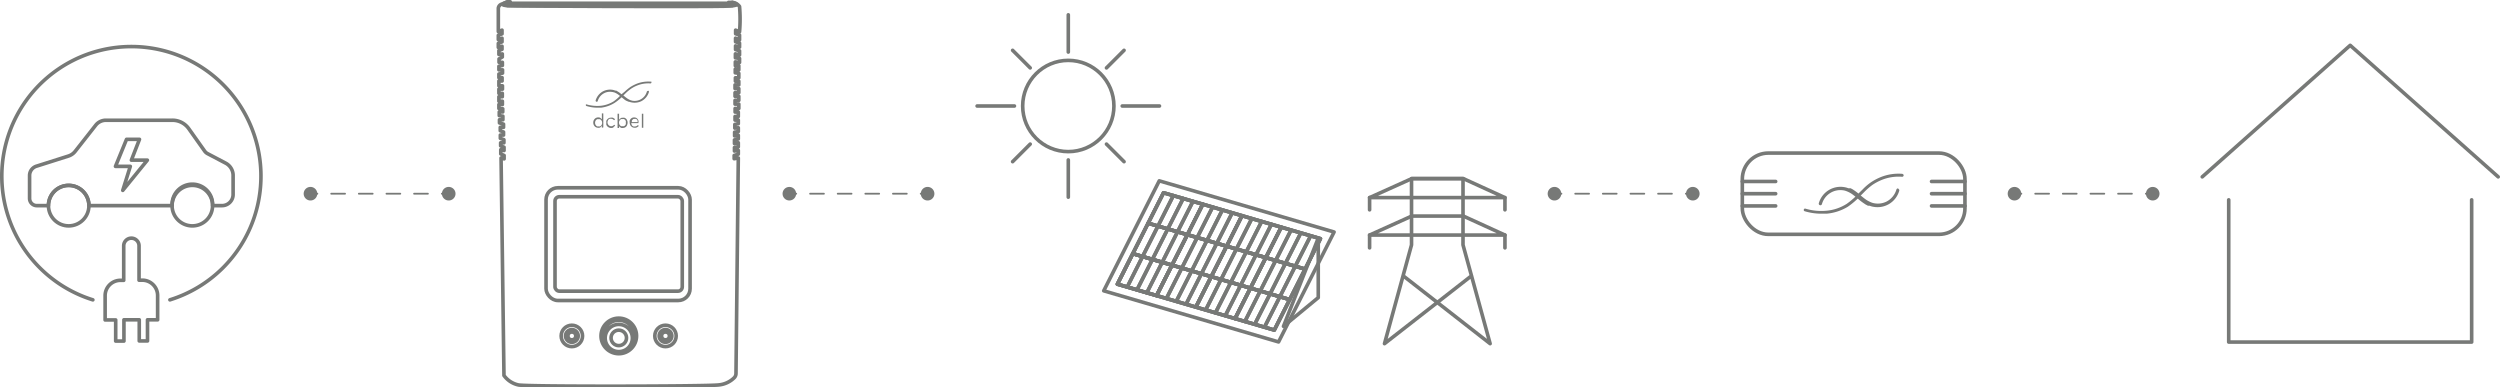<svg xmlns="http://www.w3.org/2000/svg" viewBox="0 0 345.76 53.58"><defs><style>.cls-1,.cls-3,.cls-4{fill:none;stroke:#777977;stroke-linecap:round;stroke-linejoin:round;}.cls-1{stroke-width:0.5px;}.cls-2{fill:#777977;}.cls-3,.cls-4{stroke-width:0.25px;}.cls-4{stroke-dasharray:1.91 1.91;}</style></defs><title>banner-inactive</title><g id="Layer_2" data-name="Layer 2"><g id="Layer_1-2" data-name="Layer 1"><polyline class="cls-1" points="345.51 24.46 325.04 6.27 304.58 24.46"/><polyline class="cls-1" points="308.24 27.64 308.24 47.31 341.84 47.31 341.84 27.64"/><rect class="cls-1" x="240.97" y="21.17" width="30.79" height="11.24" rx="3.59"/><path class="cls-2" d="M262.56,26.07a.22.22,0,0,0-.28.15,2.73,2.73,0,0,1-1.37,1.66,2.7,2.7,0,0,1-1.7.23h0a1.9,1.9,0,0,1-.39-.11,4.22,4.22,0,0,1-.67-.34l0,0,0,0c-.28-.19-.56-.42-.84-.65l-.3-.26a8.47,8.47,0,0,0-.79-.57l-.26-.14h0l-.1,0-.06,0-.06,0-.09,0h0a2.76,2.76,0,0,0-.58-.16,3.12,3.12,0,0,0-3.52,2.22.22.22,0,0,0,.43.13,2.65,2.65,0,0,1,3-1.9H255a2.64,2.64,0,0,1,.4.12,3.83,3.83,0,0,1,.67.34h0l0,0c.28.19.55.42.83.65l.31.26a7.67,7.67,0,0,0,.69.5h0l.08.06.36.19.06,0,.06,0,.1,0h0a2.46,2.46,0,0,0,.59.16,3.12,3.12,0,0,0,3.52-2.22.22.22,0,0,0-.15-.28"/><path class="cls-2" d="M263.22,24.11a.31.31,0,0,0-.14-.07h0a6.57,6.57,0,0,0-2.93.44,7.42,7.42,0,0,0-1.34.7,7.23,7.23,0,0,0-1.18,1l-.56.55a10.52,10.52,0,0,1-1.66,1.46,6.25,6.25,0,0,1-2.77.95,7.6,7.6,0,0,1-2.89-.27.23.23,0,0,0-.2,0,.22.22,0,0,0-.08.22.19.19,0,0,0,.14.13,8.06,8.06,0,0,0,2.62.33l.44,0a6.77,6.77,0,0,0,2.88-.95,10.79,10.79,0,0,0,1.8-1.56l.45-.45a9.6,9.6,0,0,1,1.14-1,7.08,7.08,0,0,1,1.3-.7,6.19,6.19,0,0,1,2.82-.44h0a.21.21,0,0,0,.22-.17.19.19,0,0,0-.06-.17"/><line class="cls-1" x1="240.97" y1="25.1" x2="245.58" y2="25.1"/><line class="cls-1" x1="240.97" y1="26.79" x2="245.58" y2="26.79"/><line class="cls-1" x1="240.97" y1="28.48" x2="245.58" y2="28.48"/><line class="cls-1" x1="267.14" y1="25.1" x2="271.76" y2="25.1"/><line class="cls-1" x1="267.14" y1="26.79" x2="271.76" y2="26.79"/><line class="cls-1" x1="267.14" y1="28.48" x2="271.76" y2="28.48"/><circle class="cls-1" cx="147.75" cy="14.66" r="6.31"/><line class="cls-1" x1="147.75" y1="2.05" x2="147.75" y2="7.2"/><line class="cls-1" x1="135.14" y1="14.66" x2="140.3" y2="14.66"/><line class="cls-1" x1="147.75" y1="27.27" x2="147.75" y2="22.12"/><line class="cls-1" x1="160.36" y1="14.66" x2="155.21" y2="14.66"/><line class="cls-1" x1="140.05" y1="6.96" x2="142.48" y2="9.39"/><line class="cls-1" x1="140.05" y1="22.36" x2="142.48" y2="19.93"/><line class="cls-1" x1="155.46" y1="22.36" x2="153.03" y2="19.93"/><line class="cls-1" x1="155.46" y1="6.96" x2="153.03" y2="9.39"/><polygon class="cls-1" points="177.51 45.13 182.32 32.93 182.32 41.16 177.51 45.13"/><polygon class="cls-1" points="184.51 32.09 176.83 47.29 152.65 40.22 160.33 25.01 184.51 32.09"/><polygon class="cls-1" points="154.54 39.3 160.92 26.66 182.62 33.01 176.24 45.65 154.54 39.3"/><polygon class="cls-1" points="162.09 36.67 159.96 40.88 154.54 39.3 156.67 35.08 162.09 36.67"/><polygon class="cls-1" points="164.22 32.46 162.09 36.67 156.67 35.08 158.79 30.87 164.22 32.46"/><polygon class="cls-1" points="166.35 28.24 164.22 32.46 158.79 30.87 160.92 26.66 166.35 28.24"/><polygon class="cls-1" points="167.52 38.26 165.39 42.47 159.96 40.88 162.09 36.67 167.52 38.26"/><polygon class="cls-1" points="169.65 34.05 167.52 38.26 162.09 36.67 164.22 32.46 169.65 34.05"/><polygon class="cls-1" points="171.77 29.83 169.65 34.05 164.22 32.46 166.35 28.24 171.77 29.83"/><polygon class="cls-1" points="172.94 39.85 170.81 44.06 165.39 42.47 167.52 38.26 172.94 39.85"/><polygon class="cls-1" points="175.07 35.63 172.94 39.85 167.52 38.26 169.65 34.05 175.07 35.63"/><polygon class="cls-1" points="177.2 31.42 175.07 35.63 169.65 34.05 171.77 29.83 177.2 31.42"/><polygon class="cls-1" points="178.37 41.43 176.24 45.65 170.81 44.06 172.94 39.85 178.37 41.43"/><polygon class="cls-1" points="180.5 37.22 178.37 41.43 172.94 39.85 175.07 35.63 180.5 37.22"/><polygon class="cls-1" points="182.62 33.01 180.5 37.22 175.07 35.63 177.2 31.42 182.62 33.01"/><polygon class="cls-1" points="162.09 36.67 159.96 40.88 154.54 39.3 156.67 35.08 162.09 36.67"/><polygon class="cls-1" points="158.02 35.48 155.9 39.69 154.54 39.3 156.67 35.08 158.02 35.48"/><polygon class="cls-1" points="159.38 35.88 157.25 40.09 155.9 39.69 158.02 35.48 159.38 35.88"/><polygon class="cls-1" points="160.74 36.27 158.61 40.49 157.25 40.09 159.38 35.88 160.74 36.27"/><polygon class="cls-1" points="162.09 36.67 159.96 40.88 158.61 40.49 160.74 36.27 162.09 36.67"/><polygon class="cls-1" points="160.15 31.27 158.02 35.48 156.67 35.08 158.79 30.87 160.15 31.27"/><polygon class="cls-1" points="161.51 31.66 159.38 35.88 158.02 35.48 160.15 31.27 161.51 31.66"/><polygon class="cls-1" points="162.86 32.06 160.74 36.27 159.38 35.88 161.51 31.66 162.86 32.06"/><polygon class="cls-1" points="164.22 32.46 162.09 36.67 160.74 36.27 162.86 32.06 164.22 32.46"/><polygon class="cls-1" points="162.28 27.05 160.15 31.27 158.79 30.87 160.92 26.66 162.28 27.05"/><polygon class="cls-1" points="163.64 27.45 161.51 31.66 160.15 31.27 162.28 27.05 163.64 27.45"/><polygon class="cls-1" points="164.99 27.85 162.86 32.06 161.51 31.66 163.64 27.45 164.99 27.85"/><polygon class="cls-1" points="166.35 28.24 164.22 32.46 162.86 32.06 164.99 27.85 166.35 28.24"/><polygon class="cls-1" points="163.45 37.07 161.32 41.28 159.96 40.88 162.09 36.67 163.45 37.07"/><polygon class="cls-1" points="164.81 37.47 162.68 41.68 161.32 41.28 163.45 37.07 164.81 37.47"/><polygon class="cls-1" points="166.16 37.86 164.03 42.08 162.68 41.68 164.81 37.47 166.16 37.86"/><polygon class="cls-1" points="167.52 38.26 165.39 42.47 164.03 42.08 166.16 37.86 167.52 38.26"/><polygon class="cls-1" points="165.58 32.85 163.45 37.07 162.09 36.67 164.22 32.46 165.58 32.85"/><polygon class="cls-1" points="166.93 33.25 164.81 37.47 163.45 37.07 165.58 32.85 166.93 33.25"/><polygon class="cls-1" points="168.29 33.65 166.16 37.86 164.81 37.47 166.93 33.25 168.29 33.65"/><polygon class="cls-1" points="169.65 34.05 167.52 38.26 166.16 37.86 168.29 33.65 169.65 34.05"/><polygon class="cls-1" points="167.71 28.64 165.58 32.85 164.22 32.46 166.35 28.24 167.71 28.64"/><polygon class="cls-1" points="169.06 29.04 166.93 33.25 165.58 32.85 167.71 28.64 169.06 29.04"/><polygon class="cls-1" points="170.42 29.43 168.29 33.65 166.93 33.25 169.06 29.04 170.42 29.43"/><polygon class="cls-1" points="171.77 29.83 169.65 34.05 168.29 33.65 170.42 29.43 171.77 29.83"/><polygon class="cls-1" points="168.87 38.66 166.75 42.87 165.39 42.47 167.52 38.26 168.87 38.66"/><polygon class="cls-1" points="170.23 39.05 168.1 43.27 166.75 42.87 168.87 38.66 170.23 39.05"/><polygon class="cls-1" points="171.59 39.45 169.46 43.66 168.1 43.27 170.23 39.05 171.59 39.45"/><polygon class="cls-1" points="172.94 39.85 170.81 44.06 169.46 43.66 171.59 39.45 172.94 39.85"/><polygon class="cls-1" points="171 34.44 168.87 38.66 167.52 38.26 169.65 34.05 171 34.44"/><polygon class="cls-1" points="172.36 34.84 170.23 39.05 168.87 38.66 171 34.44 172.36 34.84"/><polygon class="cls-1" points="173.71 35.24 171.59 39.45 170.23 39.05 172.36 34.84 173.71 35.24"/><polygon class="cls-1" points="175.07 35.63 172.94 39.85 171.59 39.45 173.71 35.24 175.07 35.63"/><polygon class="cls-1" points="173.13 30.23 171 34.44 169.65 34.05 171.77 29.83 173.13 30.23"/><polygon class="cls-1" points="174.49 30.63 172.36 34.84 171 34.44 173.13 30.23 174.49 30.63"/><polygon class="cls-1" points="175.84 31.02 173.71 35.24 172.36 34.84 174.49 30.63 175.84 31.02"/><polygon class="cls-1" points="177.2 31.42 175.07 35.63 173.71 35.24 175.84 31.02 177.2 31.42"/><polygon class="cls-1" points="174.3 40.24 172.17 44.46 170.81 44.06 172.94 39.85 174.3 40.24"/><polygon class="cls-1" points="175.66 40.64 173.53 44.85 172.17 44.46 174.3 40.24 175.66 40.64"/><polygon class="cls-1" points="177.01 41.04 174.88 45.25 173.53 44.85 175.66 40.64 177.01 41.04"/><polygon class="cls-1" points="178.37 41.43 176.24 45.65 174.88 45.25 177.01 41.04 178.37 41.43"/><polygon class="cls-1" points="176.43 36.03 174.3 40.24 172.94 39.85 175.07 35.63 176.43 36.03"/><polygon class="cls-1" points="177.78 36.43 175.66 40.64 174.3 40.24 176.43 36.03 177.78 36.43"/><polygon class="cls-1" points="179.14 36.82 177.01 41.04 175.66 40.64 177.78 36.43 179.14 36.82"/><polygon class="cls-1" points="180.5 37.22 178.37 41.43 177.01 41.04 179.14 36.82 180.5 37.22"/><polygon class="cls-1" points="178.56 31.82 176.43 36.03 175.07 35.63 177.2 31.42 178.56 31.82"/><polygon class="cls-1" points="179.91 32.21 177.78 36.43 176.43 36.03 178.56 31.82 179.91 32.21"/><polygon class="cls-1" points="181.27 32.61 179.14 36.82 177.78 36.43 179.91 32.21 181.27 32.61"/><polygon class="cls-1" points="182.62 33.01 180.5 37.22 179.14 36.82 181.27 32.61 182.62 33.01"/><polyline class="cls-1" points="203.52 38.14 191.48 47.53 195.22 33.87 195.22 24.7 202.34 24.7 202.34 33.87 206.09 47.53 194.06 38.14"/><polygon class="cls-1" points="195.26 29.88 202.38 29.88 208.14 32.51 189.42 32.51 195.26 29.88"/><polygon class="cls-1" points="195.26 24.7 202.38 24.7 208.14 27.33 189.42 27.33 195.26 24.7"/><line class="cls-1" x1="189.42" y1="34.28" x2="189.42" y2="32.51"/><line class="cls-1" x1="208.14" y1="34.28" x2="208.14" y2="32.51"/><line class="cls-1" x1="208.14" y1="29.02" x2="208.14" y2="27.33"/><line class="cls-1" x1="189.42" y1="29.02" x2="189.42" y2="27.33"/><path class="cls-1" d="M101.28.33a1.37,1.37,0,0,1,1,.57,20.38,20.38,0,0,1,0,3.5l-.54-.23v.5l.54.18v.67l-.55-.24v.5l.55.18v.56l-.55-.17v.51l.55.17V7.6l-.57-.15V8l.57.08v.56l-.58-.08v.53l.48,0v.57l-.49-.09v.5l.49.07v.62l-.47,0v.47l.47,0v.51h-.52v.51h.52v.57h-.52v.5h.52v.56h-.52v.52h.52V15h-.51v.5l.44,0v.61l-.45,0v.5l.45,0v.5l-.48.1v.51l.48-.05v.53l-.51.08v.52l.51-.09v.51l-.53.13v.51l.53-.12v.57l-.53.09v.49l.53-.09v.52l-.57.18v.45l.57-.1-.32,29.8a.85.85,0,0,1-.24.59,3.52,3.52,0,0,1-2.17,1c-1.79.21-26.58.25-27.68,0a3.34,3.34,0,0,1-2-1.31l-.4-30.08.42.12V21.5l-.46-.21V20.7l.45.12v-.46l-.47-.19v-.42h.45v-.43l-.49-.19v-.45h.44v-.42l-.45-.18v-.47h.45v-.44L69.08,17v-.44h.47v-.49l-.5-.08v-.51h.48v-.43L69,15v-.54l.48,0V14H69v-.62h.47v-.47H69v-.58h.49v-.46H69V11.2h.44v-.46H69v-.5l.5-.13V9.66H69V9.17l.48-.12V8.62l-.46,0V8.15l.45-.27V7.46L69,7.53V7l.43-.18V6.4l-.51.16V6l.51-.21V5.29l-.51.19v-.6l.51-.2V4.17l-.51.2V1.13A.66.66,0,0,1,69.4.57l.8-.32V.78l31.08,0Z"/><path class="cls-2" d="M89.64,12.58a.15.15,0,0,0-.18.1,1.76,1.76,0,0,1-2,1.25h0l-.25-.07a2.64,2.64,0,0,1-.44-.23h0l0,0c-.19-.13-.37-.28-.55-.43L85.91,13a3,3,0,0,0-.52-.37l-.16-.1h0l-.07,0,0,0,0,0-.07,0h0a1.66,1.66,0,0,0-.38-.11,2.14,2.14,0,0,0-1.27.19,2.11,2.11,0,0,0-1.06,1.28.15.15,0,0,0,.11.18.14.14,0,0,0,.18-.1,1.78,1.78,0,0,1,.9-1.09,1.75,1.75,0,0,1,1.08-.16h.06l.27.07a2.64,2.64,0,0,1,.44.23h0l0,0c.19.13.37.28.55.43l.21.17a3.27,3.27,0,0,0,.45.33h0l.05,0a1.92,1.92,0,0,0,.25.12l0,0,0,0,.07,0h0a2.36,2.36,0,0,0,.38.1A2.13,2.13,0,0,0,88.69,14a2.08,2.08,0,0,0,1.06-1.28.15.15,0,0,0-.11-.18"/><path class="cls-2" d="M90.08,11.29a.16.16,0,0,0-.09,0h0a4.39,4.39,0,0,0-1.93.29,5.76,5.76,0,0,0-.89.46,7.41,7.41,0,0,0-.78.64L86,13a7.21,7.21,0,0,1-1.1,1,4.19,4.19,0,0,1-1.82.63,5.28,5.28,0,0,1-1.91-.18.11.11,0,0,0-.13,0,.11.11,0,0,0,0,.14.11.11,0,0,0,.09.08,5.24,5.24,0,0,0,1.73.22l.29,0A4.55,4.55,0,0,0,85,14.23a6.58,6.58,0,0,0,1.19-1l.3-.3a6.21,6.21,0,0,1,.75-.63,4.12,4.12,0,0,1,.85-.46,4.07,4.07,0,0,1,1.86-.3h0a.14.14,0,0,0,.14-.11.12.12,0,0,0,0-.11"/><path class="cls-2" d="M83.24,17.67v-.28l-.1.12a.52.52,0,0,1-.11.1.39.39,0,0,1-.15.06.47.47,0,0,1-.17,0,.69.69,0,0,1-.24-.05.6.6,0,0,1-.21-.14.71.71,0,0,1-.15-.22.75.75,0,0,1-.06-.31.73.73,0,0,1,.06-.3.71.71,0,0,1,.15-.22.6.6,0,0,1,.21-.14.52.52,0,0,1,.24-.05.47.47,0,0,1,.17,0l.15.06a1.56,1.56,0,0,1,.21.21v-.83h.2v1.94Zm0-.91a.46.46,0,0,0-.11-.16.57.57,0,0,0-.16-.11.58.58,0,0,0-.18,0,.41.41,0,0,0-.19,0,.4.4,0,0,0-.15.1.5.5,0,0,0-.11.17.62.62,0,0,0,0,.44.5.5,0,0,0,.11.17.42.42,0,0,0,.15.11.58.58,0,0,0,.19,0,.39.39,0,0,0,.18,0,.54.54,0,0,0,.16-.1.5.5,0,0,0,.11-.17.63.63,0,0,0,0-.44"/><path class="cls-2" d="M84.84,17.63a.66.66,0,0,1-.32.07.61.61,0,0,1-.28-.06.7.7,0,0,1-.23-.15.76.76,0,0,1-.15-.23.81.81,0,0,1,0-.27.87.87,0,0,1,0-.28.76.76,0,0,1,.15-.23.73.73,0,0,1,.23-.16.78.78,0,0,1,.28-.05.47.47,0,0,1,.17,0,.33.33,0,0,1,.15.05l.12.08.11.09-.14.14a.86.86,0,0,0-.18-.14.43.43,0,0,0-.24-.06.41.41,0,0,0-.19,0,.57.57,0,0,0-.16.11.59.59,0,0,0-.1.17.57.57,0,0,0,0,.42.62.62,0,0,0,.11.17.31.31,0,0,0,.16.11.42.42,0,0,0,.2.05.46.46,0,0,0,.23-.06.9.9,0,0,0,.19-.15l.13.12a.91.91,0,0,1-.24.2"/><path class="cls-2" d="M86.74,17.28a.6.6,0,0,1-.35.37.7.7,0,0,1-.25.05.47.47,0,0,1-.17,0,.35.35,0,0,1-.14-.06l-.12-.09a.87.87,0,0,1-.09-.11v.26h-.21V15.73h.21v.84l.09-.11.12-.1.14-.07a.47.47,0,0,1,.17,0,.61.61,0,0,1,.24,0,1,1,0,0,1,.22.14.59.59,0,0,1,.14.23.73.73,0,0,1,.06.3.7.7,0,0,1-.06.3m-.19-.52a.44.44,0,0,0-.1-.16.42.42,0,0,0-.16-.11.39.39,0,0,0-.18,0,.58.58,0,0,0-.19,0,.57.57,0,0,0-.16.11.64.64,0,0,0-.11.16.63.63,0,0,0,0,.44.71.71,0,0,0,.11.17.54.54,0,0,0,.16.1.41.41,0,0,0,.19,0,.52.52,0,0,0,.18,0,.46.46,0,0,0,.16-.11.44.44,0,0,0,.1-.16.56.56,0,0,0,0-.23.54.54,0,0,0,0-.22"/><path class="cls-2" d="M87.36,17.26a.45.45,0,0,0,.1.14l.15.09a.57.57,0,0,0,.18,0,.47.47,0,0,0,.24-.05.85.85,0,0,0,.19-.14l.13.11a.88.88,0,0,1-.24.19.67.67,0,0,1-.33.07.75.75,0,0,1-.26-.05.57.57,0,0,1-.22-.15.54.54,0,0,1-.15-.22.73.73,0,0,1-.06-.3.87.87,0,0,1,0-.28.79.79,0,0,1,.14-.23.8.8,0,0,1,.21-.15.75.75,0,0,1,.26-.05.76.76,0,0,1,.27.05.53.53,0,0,1,.2.16.58.58,0,0,1,.13.23.86.86,0,0,1,0,.28v.07H87.3a.66.66,0,0,0,.06.2m.82-.35a.53.53,0,0,0,0-.18.36.36,0,0,0-.08-.15.41.41,0,0,0-.13-.1.37.37,0,0,0-.18,0,.47.47,0,0,0-.17,0,.45.45,0,0,0-.13.1.4.4,0,0,0-.1.15,1.05,1.05,0,0,0,0,.19Z"/><rect class="cls-2" x="88.77" y="15.73" width="0.2" height="1.94"/><rect class="cls-1" x="76.76" y="27.21" width="17.6" height="13.06" rx="0.59"/><rect class="cls-1" x="75.52" y="25.97" width="19.92" height="15.59" rx="1.63"/><circle class="cls-1" cx="79.09" cy="46.46" r="1.48"/><circle class="cls-1" cx="92.04" cy="46.46" r="1.48"/><circle class="cls-1" cx="85.58" cy="46.46" r="2.46"/><circle class="cls-1" cx="79.09" cy="46.46" r="0.88"/><circle class="cls-1" cx="92.04" cy="46.46" r="0.88"/><circle class="cls-1" cx="79.09" cy="46.46" r="0.54"/><circle class="cls-1" cx="92.04" cy="46.46" r="0.54"/><circle class="cls-1" cx="85.58" cy="46.73" r="1.07"/><path class="cls-1" d="M85.58,44.29a2.17,2.17,0,0,0,0,4.34,1.88,1.88,0,1,1,1.88-1.87,1.87,1.87,0,0,1-1.88,1.87,2.17,2.17,0,0,0,0-4.34Z"/><path class="cls-1" d="M70.2.25S68.87.66,70,.77s28,.17,30.28.09,1.68-.31,1-.53h-.52l.28.12H70.38l.19-.2Z"/><circle class="cls-1" cx="9.5" cy="28.44" r="2.8"/><path class="cls-1" d="M29.4,28.44a2.8,2.8,0,1,1-2.8-2.8A2.79,2.79,0,0,1,29.4,28.44Z"/><path class="cls-1" d="M32.24,24.34V26.9a1.54,1.54,0,0,1-1.54,1.54H29.4a2.8,2.8,0,1,0-5.59,0H12.3a2.8,2.8,0,0,0-5.6,0H5.09a1,1,0,0,1-1-1l0-3.17a1.36,1.36,0,0,1,1-1.3l4.38-1.39a1.93,1.93,0,0,0,.92-.64l2.86-3.64a1.79,1.79,0,0,1,1.39-.67h9.2a2.77,2.77,0,0,1,2.27,1.17l2.19,3.09a1.18,1.18,0,0,0,.43.37l2.51,1.32A1.93,1.93,0,0,1,32.24,24.34Z"/><polygon class="cls-1" points="19.29 19.27 17.5 19.27 15.97 23.01 18.02 23.01 16.98 26.33 20.38 22.15 18.17 22.15 19.29 19.27"/><path class="cls-1" d="M23.5,41.47a17.92,17.92,0,1,0-10.66,0"/><path class="cls-1" d="M19.23,38.75V34a1.06,1.06,0,0,0-1.06-1.06h0A1.06,1.06,0,0,0,17.11,34v4.77h-.45a2.12,2.12,0,0,0-2.12,2.11v3.37H16v2.92h1.14V44.23h2.12v2.92h1.14V44.23H21.8V40.86a2.12,2.12,0,0,0-2.12-2.11Z"/><line class="cls-3" x1="42.89" y1="26.79" x2="43.89" y2="26.79"/><line class="cls-4" x1="45.81" y1="26.79" x2="60.15" y2="26.79"/><line class="cls-3" x1="61.11" y1="26.79" x2="62.11" y2="26.79"/><path class="cls-2" d="M42.94,27.73a.94.94,0,1,1,.94-.94A.94.94,0,0,1,42.94,27.73Z"/><path class="cls-2" d="M62.06,27.73a.94.94,0,1,0-.94-.94A.94.94,0,0,0,62.06,27.73Z"/><line class="cls-3" x1="109.12" y1="26.79" x2="110.12" y2="26.79"/><line class="cls-4" x1="112.04" y1="26.79" x2="126.38" y2="26.79"/><line class="cls-3" x1="127.34" y1="26.79" x2="128.34" y2="26.79"/><circle class="cls-2" cx="109.17" cy="26.79" r="0.94"/><path class="cls-2" d="M128.29,27.73a.94.94,0,1,0-.94-.94A.94.94,0,0,0,128.29,27.73Z"/><line class="cls-3" x1="214.95" y1="26.79" x2="215.95" y2="26.79"/><line class="cls-4" x1="217.86" y1="26.79" x2="232.21" y2="26.79"/><line class="cls-3" x1="233.16" y1="26.79" x2="234.16" y2="26.79"/><path class="cls-2" d="M215,27.73a.94.94,0,1,1,.93-.94A.94.94,0,0,1,215,27.73Z"/><path class="cls-2" d="M234.12,27.73a.94.94,0,1,0-.94-.94A.95.95,0,0,0,234.12,27.73Z"/><line class="cls-3" x1="278.56" y1="26.79" x2="279.56" y2="26.79"/><line class="cls-4" x1="281.48" y1="26.79" x2="295.82" y2="26.79"/><line class="cls-3" x1="296.78" y1="26.79" x2="297.78" y2="26.79"/><circle class="cls-2" cx="278.61" cy="26.79" r="0.94"/><circle class="cls-2" cx="297.73" cy="26.79" r="0.94"/></g></g></svg>